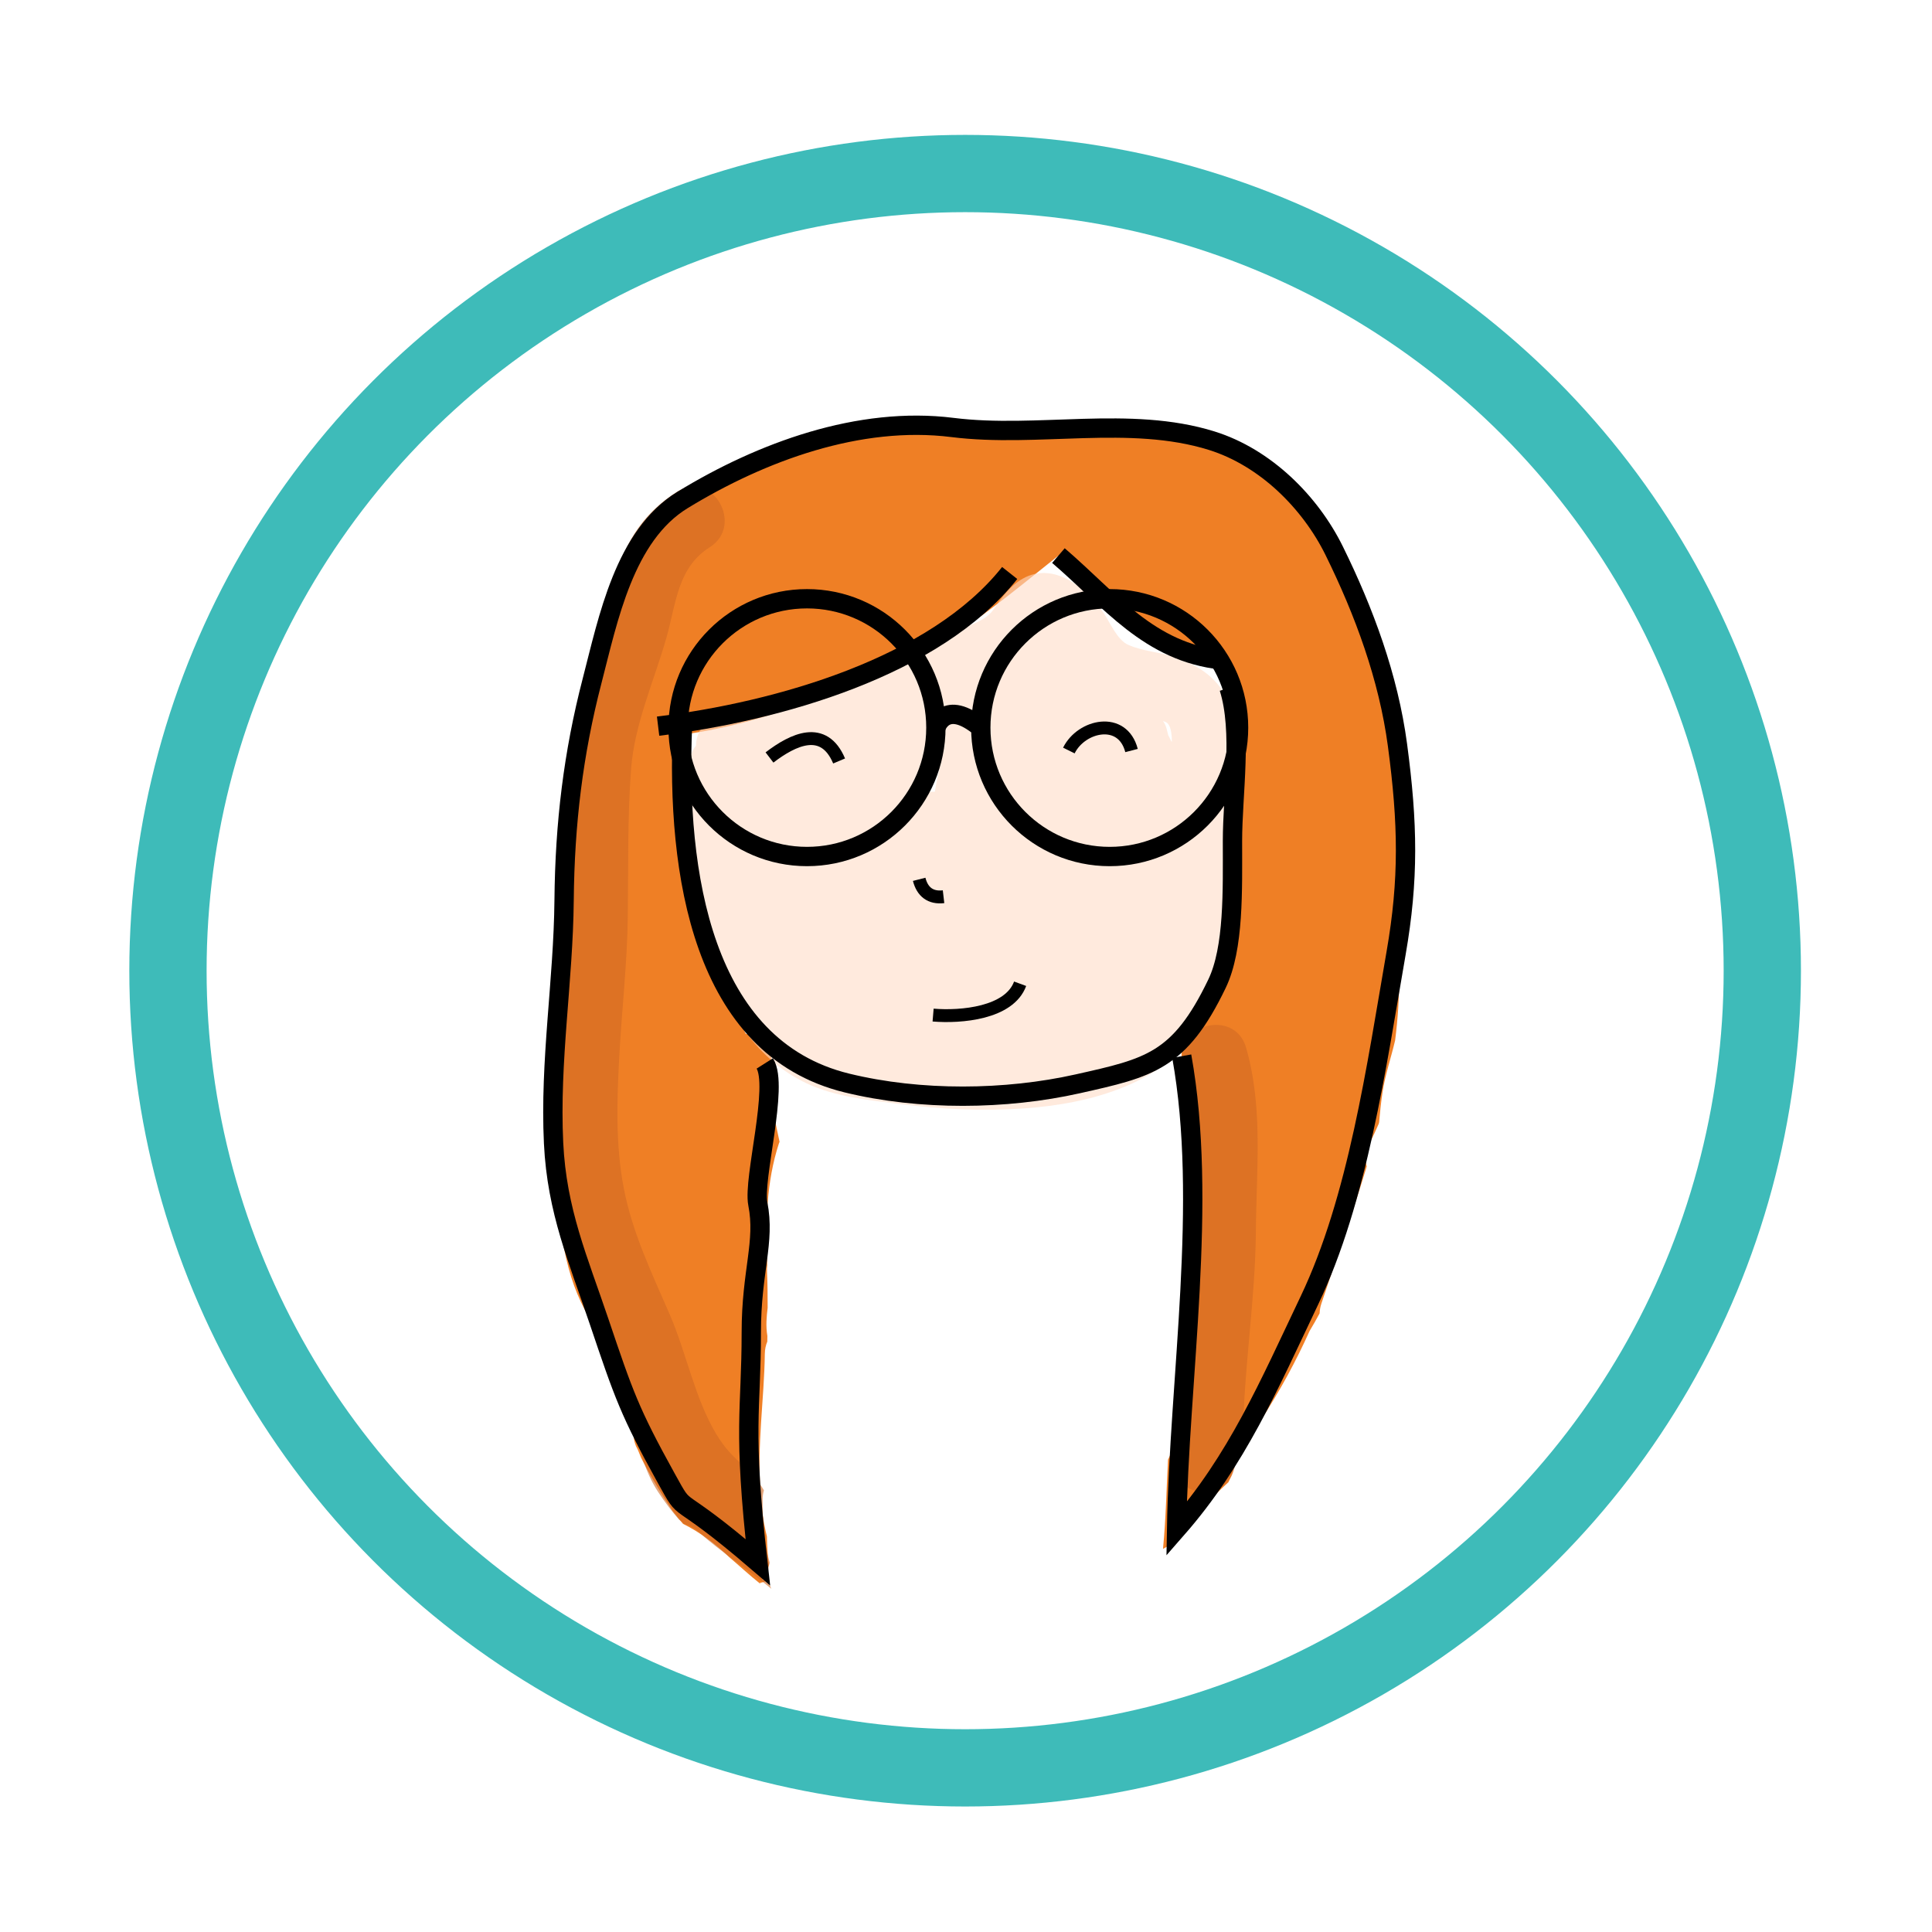 <svg version="1.1" id="Capa_1" xmlns="http://www.w3.org/2000/svg" xmlns:xlink="http://www.w3.org/1999/xlink" x="0px" y="0px"
    width="300px" height="300px" viewBox="0 0 300 300" enable-background="new 0 0 300 300" xml:space="preserve">
    <path fill="#EF7F25" d="M217.226,125.094c0.252-0.548,0.373-1.162,0.42-1.831c1.419-20.42-10.365-44.955-29.826-54.218
        c-3.321-1.581-7.724-2.289-11.323-1.507c-0.2-0.032-0.395-0.076-0.607-0.085c-7.811-0.348-15.619-0.218-23.43,0.063
        c-1.465,0.053-2.928,0.099-4.388,0.154c-7.99-5.092-20.896-0.395-28.469,2.817c-6.607,2.802-16.151,8.17-20.006,15.487
        c-0.405,0.443-0.793,0.913-1.153,1.42c-5.815,7.551-7.715,17.624-8.954,27.06c-0.562,4.279-0.865,8.572-1.06,12.871
        c-0.186,0.552-0.279,1.178-0.242,1.886c0.053,1.018,0.065,2.037,0.06,3.058c-0.024,0.856-0.049,1.712-0.068,2.569
        c-0.405,8.601,0.472,15.59-0.821,24.137c-0.299,0.594-0.262,1.662-0.262,3.436c0,0.701-0.636,1.65-0.609,2.336
        c-0.041,0.359-0.13,0.872,0,2c0.986,8.569,0.207,15.521,0.69,24.879c1.742,10.604,4.45,13.117,10.016,22.17
        c1.148,4.737,3.088,8.986,6.027,12.575c-4.43-4.536-5.408-4.334-4.467-1.815c0.164,0.28,0.312,0.582,0.434,0.915
        c0.099,0.27,0.22,0.546,0.332,0.819c1.08,2.204,2.864,5.21,4.918,8.33c0.52,0.678,1.06,1.345,1.622,2
        c2.62,1.293,5.002,3.082,7.161,5.165c1.597,1.361,3.152,2.809,4.833,4.145c-0.014-0.072-0.023-0.136-0.038-0.211
        c0.014,0.132,0.536-0.061,1.108-0.285c-0.266-0.029-0.528-0.06-0.771-0.086c0.308-0.466,0.671-1.32,1.043-2.318
        c-0.199-1.471-0.283-2.953-0.311-4.46c-0.592-2.358-0.906-4.796-0.985-6.922c-0.583-7.089,0.58-14.578,0.659-21.401
        c0.008-0.728,0.152-1.367,0.386-1.93c0.004-0.292,0.007-0.583,0.012-0.875c-0.26-1.562-0.129-2.941,0.044-4.374
        c0.005-1.883-0.016-3.769-0.104-5.659c-0.016-0.337,0.003-0.651,0.04-0.953c-0.279-6.436-0.167-12.86,1.828-18.957
        c0.022-0.069,0.06-0.126,0.085-0.192c-0.811-3.874-1.547-6.941-1.292-6.758c-0.163-0.131-0.325-0.264-0.505-0.363
        c-0.042-0.538-0.162-1.022-0.328-1.469c2.163-3.108,0.529-8.133-3.103-8.175c-1.883-3.663-3.796-7.311-5.503-11.062
        c-0.327-0.718-0.769-1.26-1.281-1.659c-0.106-0.417-0.207-0.829-0.303-1.237c-0.119-0.586-0.25-1.17-0.403-1.748
        c-0.178-0.797-0.343-1.56-0.5-2.264c-2.005-9.013-2.334-19.359-0.99-28.613c8.597-1.308,16.922-3.948,24.8-7.61
        c13.047-3.794,22.166-11.661,32.711-20.076c5.941,6.741,16.697,15.769,25.884,17.49c0.096,0.018,0.184,0.014,0.277,0.027
        c0.359,1.938,0.631,3.748,0.875,5.253c0.607,3.751,0.99,7.54,1.236,11.343c-0.521,0.554-0.893,1.249-1.016,2.092
        c-1.621,11.09-1.823,22.333-2.618,33.488c-0.09,0.088-0.192,0.154-0.275,0.252c-1.51,1.777-3.199,3.328-4.532,5.262
        c-1.283,1.861-0.729,4.436,0.757,6.006c0.004,0.036,0,0.068,0.004,0.105c0.075,0.75,0.138,1.504,0.209,2.255
        c0.023,0.147,0.047,0.294,0.061,0.448c0.037,0.424,0.064,0.848,0.098,1.271c0.21,2.35,0.403,4.703,0.558,7.059
        c-0.043,0.184-0.091,0.365-0.135,0.547c0.091,3.022,0.08,6.031-0.059,9.018c0.198,0.194,0.407,0.377,0.637,0.537
        c0.035,1.751,0.055,3.501,0.041,5.252c-0.852,6.471-1.36,12.99-1.409,19.559c-0.002,0.205,0.027,0.395,0.054,0.586
        c-0.187,1.238-0.403,2.471-0.675,3.693c-0.094,0.293-0.191,0.584-0.281,0.877c-0.127,0.414-0.196,0.811-0.225,1.191
        c-0.385,1.418-0.844,2.824-1.398,4.215c-0.123,0.311-0.207,0.609-0.269,0.9c-0.265,0.533-0.523,1.096-0.783,1.652
        c-0.247,4.619-0.329,9.25-0.779,13.855c0.838-0.438,1.666-0.887,2.483-1.35c1.9-3.451,4.956-6.506,7.673-8.994
        c0.092-0.197,0.178-0.395,0.273-0.59c0.301-0.611,0.494-1.256,0.576-1.898c0.176-0.281,0.336-0.584,0.469-0.918
        c0.586-1.473,1.063-2.957,1.463-4.451c0.906-0.355,1.738-0.963,2.357-1.922c2.891-4.484,5.363-9.021,7.465-13.701
        c0.548-0.901,1.059-1.823,1.562-2.75c0.013-0.475,0.096-0.978,0.271-1.509c2.307-6.998,4.871-14.097,7.043-21.3
        c-0.298-1.1-0.212-2.351,0.461-3.645c0.504-0.968,0.957-1.959,1.394-2.958c0.023-0.088,0.048-0.175,0.07-0.263
        c0.132-1.545,0.292-3.088,0.523-4.625c0.417-2.761,1.335-5.393,1.962-8.087c0.423-3.325,0.651-6.673,0.618-10.044
        c-0.008-0.781,0.135-1.466,0.387-2.058c0.001-0.258,0.009-0.515,0.009-0.773c0-0.535-0.074-1.021-0.201-1.467
        C218.284,139.788,218.626,132.312,217.226,125.094z"/>
        <path opacity="0.6" fill="#D16A24" d="M119.521,242.66c-0.878-3.141-1.101-6.368-1.103-9.782c0-0.533,0.073-1.019,0.199-1.464
            c-2.137-3.793-4.69-4.208-7.418-8.766c-3.312-5.531-4.605-12.52-7.173-18.464c-2.827-6.543-5.823-12.687-7.179-19.741
            c-1.299-6.758-1.049-13.867-0.67-20.701c0.395-7.127,1.211-14.172,1.305-21.322c0.102-7.706-0.071-15.394,0.519-23.086
            c0.534-6.961,3.597-13.682,5.488-20.338c1.486-5.229,1.705-10.858,6.702-14.012c5.437-3.431,0.424-12.087-5.047-8.635
            c-5.589,3.527-8.343,8.321-9.954,14.621c-1.877,7.343-4.507,14.487-6.217,21.866c-1.931,8.333-1.47,17.257-1.473,25.748
            c-0.003,8.444-0.772,16.747-1.323,25.159c-0.514,7.83-0.239,15.614,1.028,23.359c1.285,7.857,4.996,14.928,8.187,22.13
            c3.091,6.978,2.553,15.995,6.798,22.436c1.062,1.61,2.107,2.976,3.238,4.284c0.197,0.146,0.392,0.303,0.582,0.486
            c0.064,0.063,0.134,0.117,0.199,0.179c0.741,0.188,1.478,0.557,2.166,1.173c3.599,3.222,7.679,5.834,11.393,8.914
            C119.188,245.461,119.107,243.974,119.521,242.66z"/>
            <path opacity="0.6" fill="#D16A24" d="M193.488,162.671c-1.78-6.186-11.431-3.553-9.643,2.658
                c2.543,8.833,1.225,18.278,1.154,27.338c-0.08,10.262-1.887,20.405-2,30.666c-0.002,0.131,0.008,0.255,0.015,0.381
                c-1.914,2.925-0.589,7.953,3.985,7.953c3.283,0,4.891-2.593,4.831-5.138c0.701-0.785,1.154-1.848,1.169-3.196
                c0.118-10.75,1.928-21.379,2.012-32.138C195.086,181.649,196.171,171.99,193.488,162.671z"/>
                <path opacity="0.6" fill="#FFDCC7" d="M191.922,129.035c-0.113-4.865-0.215-9.695-0.148-14.561
                    c0.084-6.397-3.363-10.385-9.172-12.395c-2.412-0.835-5.084-0.911-7.43-1.956c-1.715-0.765-2.84-3.548-3.854-5.017
                    c-2.598-3.76-7.664-8.005-12.508-5.252c-2.045,1.162-3.301,2.977-4.609,4.88c-1.357,1.975-5.285,2.906-7.385,3.799
                    c-6.766,2.877-13.402,6.342-20.553,8.185c-5.328,1.373-11.063,1.71-15.786,4.803c-1.616,1.058-2.389,2.666-2.399,4.259
                    c-0.64,0.77-1.053,1.787-1.077,3.059c-0.307,16.179,1.322,41.372,18.241,49.379c4.469,2.115,9.774,2.621,14.624,3.234
                    c6.342,0.801,12.684,1.113,19.065,0.668c10.572-0.738,21.92-3.839,27.986-13.165C192.428,150.482,192.145,138.713,191.922,129.035z
                    M145.159,122.948c-0.333-0.023-0.665-0.025-0.993,0.01c-0.471-1.061-1.175-1.781-1.994-2.21c1.233-0.398,2.459-0.813,3.673-1.254
                    C145.569,120.641,145.343,121.793,145.159,122.948z M181.965,115.175c-0.023-0.018-0.049-0.032-0.072-0.05
                    c-0.158-0.333-0.328-0.657-0.496-0.983c-0.082-0.322-0.158-0.645-0.242-0.967c-0.117-0.451-0.316-0.852-0.555-1.223
                    c0.137,0.055,0.277,0.106,0.412,0.168C181.748,112.458,181.957,113.734,181.965,115.175z"/>
                    <path fill="none" stroke="#000000" stroke-width="3" stroke-miterlimit="10" d="M105.973,112.757
                        c-0.971,22.819,3.027,49.911,25.527,55.411c11.403,2.787,24.686,2.63,35.84,0.13c11.116-2.491,15.826-3.464,21.632-15.541
                        c2.664-5.542,2.404-14.562,2.405-22.162c0.001-7.313,1.593-17.045-0.54-23.784"/>
                        <path fill="none" stroke="#000000" stroke-width="3" stroke-miterlimit="10" d="M164.352,86.27
                            c8.111,6.957,14.042,14.989,25.405,16.216"/>
                            <path fill="none" stroke="#000000" stroke-width="3" stroke-miterlimit="10" d="M102.189,112.757
                                c18.615-2.261,43.039-9.188,54.594-23.784"/>
                                <path fill="none" stroke="#000000" stroke-width="3" stroke-miterlimit="10" d="M118.755,165.131
                                    c2.216,3.485-1.847,17.922-1.08,21.802c1.17,5.918-1.014,10.463-1.014,19.933c0,12.249-1.355,14.759,1.01,35.704
                                    c-13.645-11.71-10.696-6.675-14.234-13.069c-5.654-10.22-6.587-12.959-10.411-24.298c-3.231-9.585-6.559-17.124-7.067-27.7
                                    c-0.614-12.776,1.516-25.159,1.634-37.718c0.112-11.913,1.431-22.838,4.34-34.039c2.507-9.654,5.017-22.591,14.07-28.124
                                    c12.218-7.466,27.414-13.061,41.902-11.243c13.19,1.655,27.524-1.923,40.257,2.054c8.35,2.609,15.298,9.56,19.003,17.076
                                    c4.66,9.453,8.433,19.671,9.833,30.167c1.63,12.215,1.778,20.866-0.216,32.339c-3.061,17.611-5.946,38.158-13.458,53.913
                                    c-6.318,13.253-11.216,24.771-20.625,35.504c0.403-23.573,4.885-50.785,0.799-73.431"/>
                                    <circle fill="none" stroke="#000000" stroke-width="3" stroke-miterlimit="10" cx="125.311" cy="112.986" r="20.013"/>
                                    <circle fill="none" stroke="#000000" stroke-width="3" stroke-miterlimit="10" cx="172.311" cy="112.986" r="20.014"/>
                                    <path fill="none" stroke="#000000" stroke-width="3" stroke-miterlimit="10" d="M145.324,112.986c0,0,1.406-4.635,6.973,0"/>
                                    <path fill="none" stroke="#000000" stroke-width="2" stroke-miterlimit="10" d="M119.486,117.622
                                        c3.667-2.806,8.425-5.108,10.811,0.541"/>
                                        <path fill="none" stroke="#000000" stroke-width="2" stroke-miterlimit="10" d="M165.973,116.541c1.934-3.927,8.338-5.366,9.73,0"/>
                                        <path fill="none" stroke="#000000" stroke-width="2" stroke-miterlimit="10" d="M142.729,136.541
                                            c0.497,1.952,1.753,2.938,3.784,2.703"/>
                                            <path fill="none" stroke="#000000" stroke-width="2" stroke-miterlimit="10" d="M144.892,157.621
                                                c4.346,0.361,11.827-0.285,13.513-4.864"/>
                                                <circle fill="none" stroke="#3EBBB9" stroke-width="12" stroke-miterlimit="10" cx="149.865" cy="150.729" r="123.784"/>
                                            </svg>
